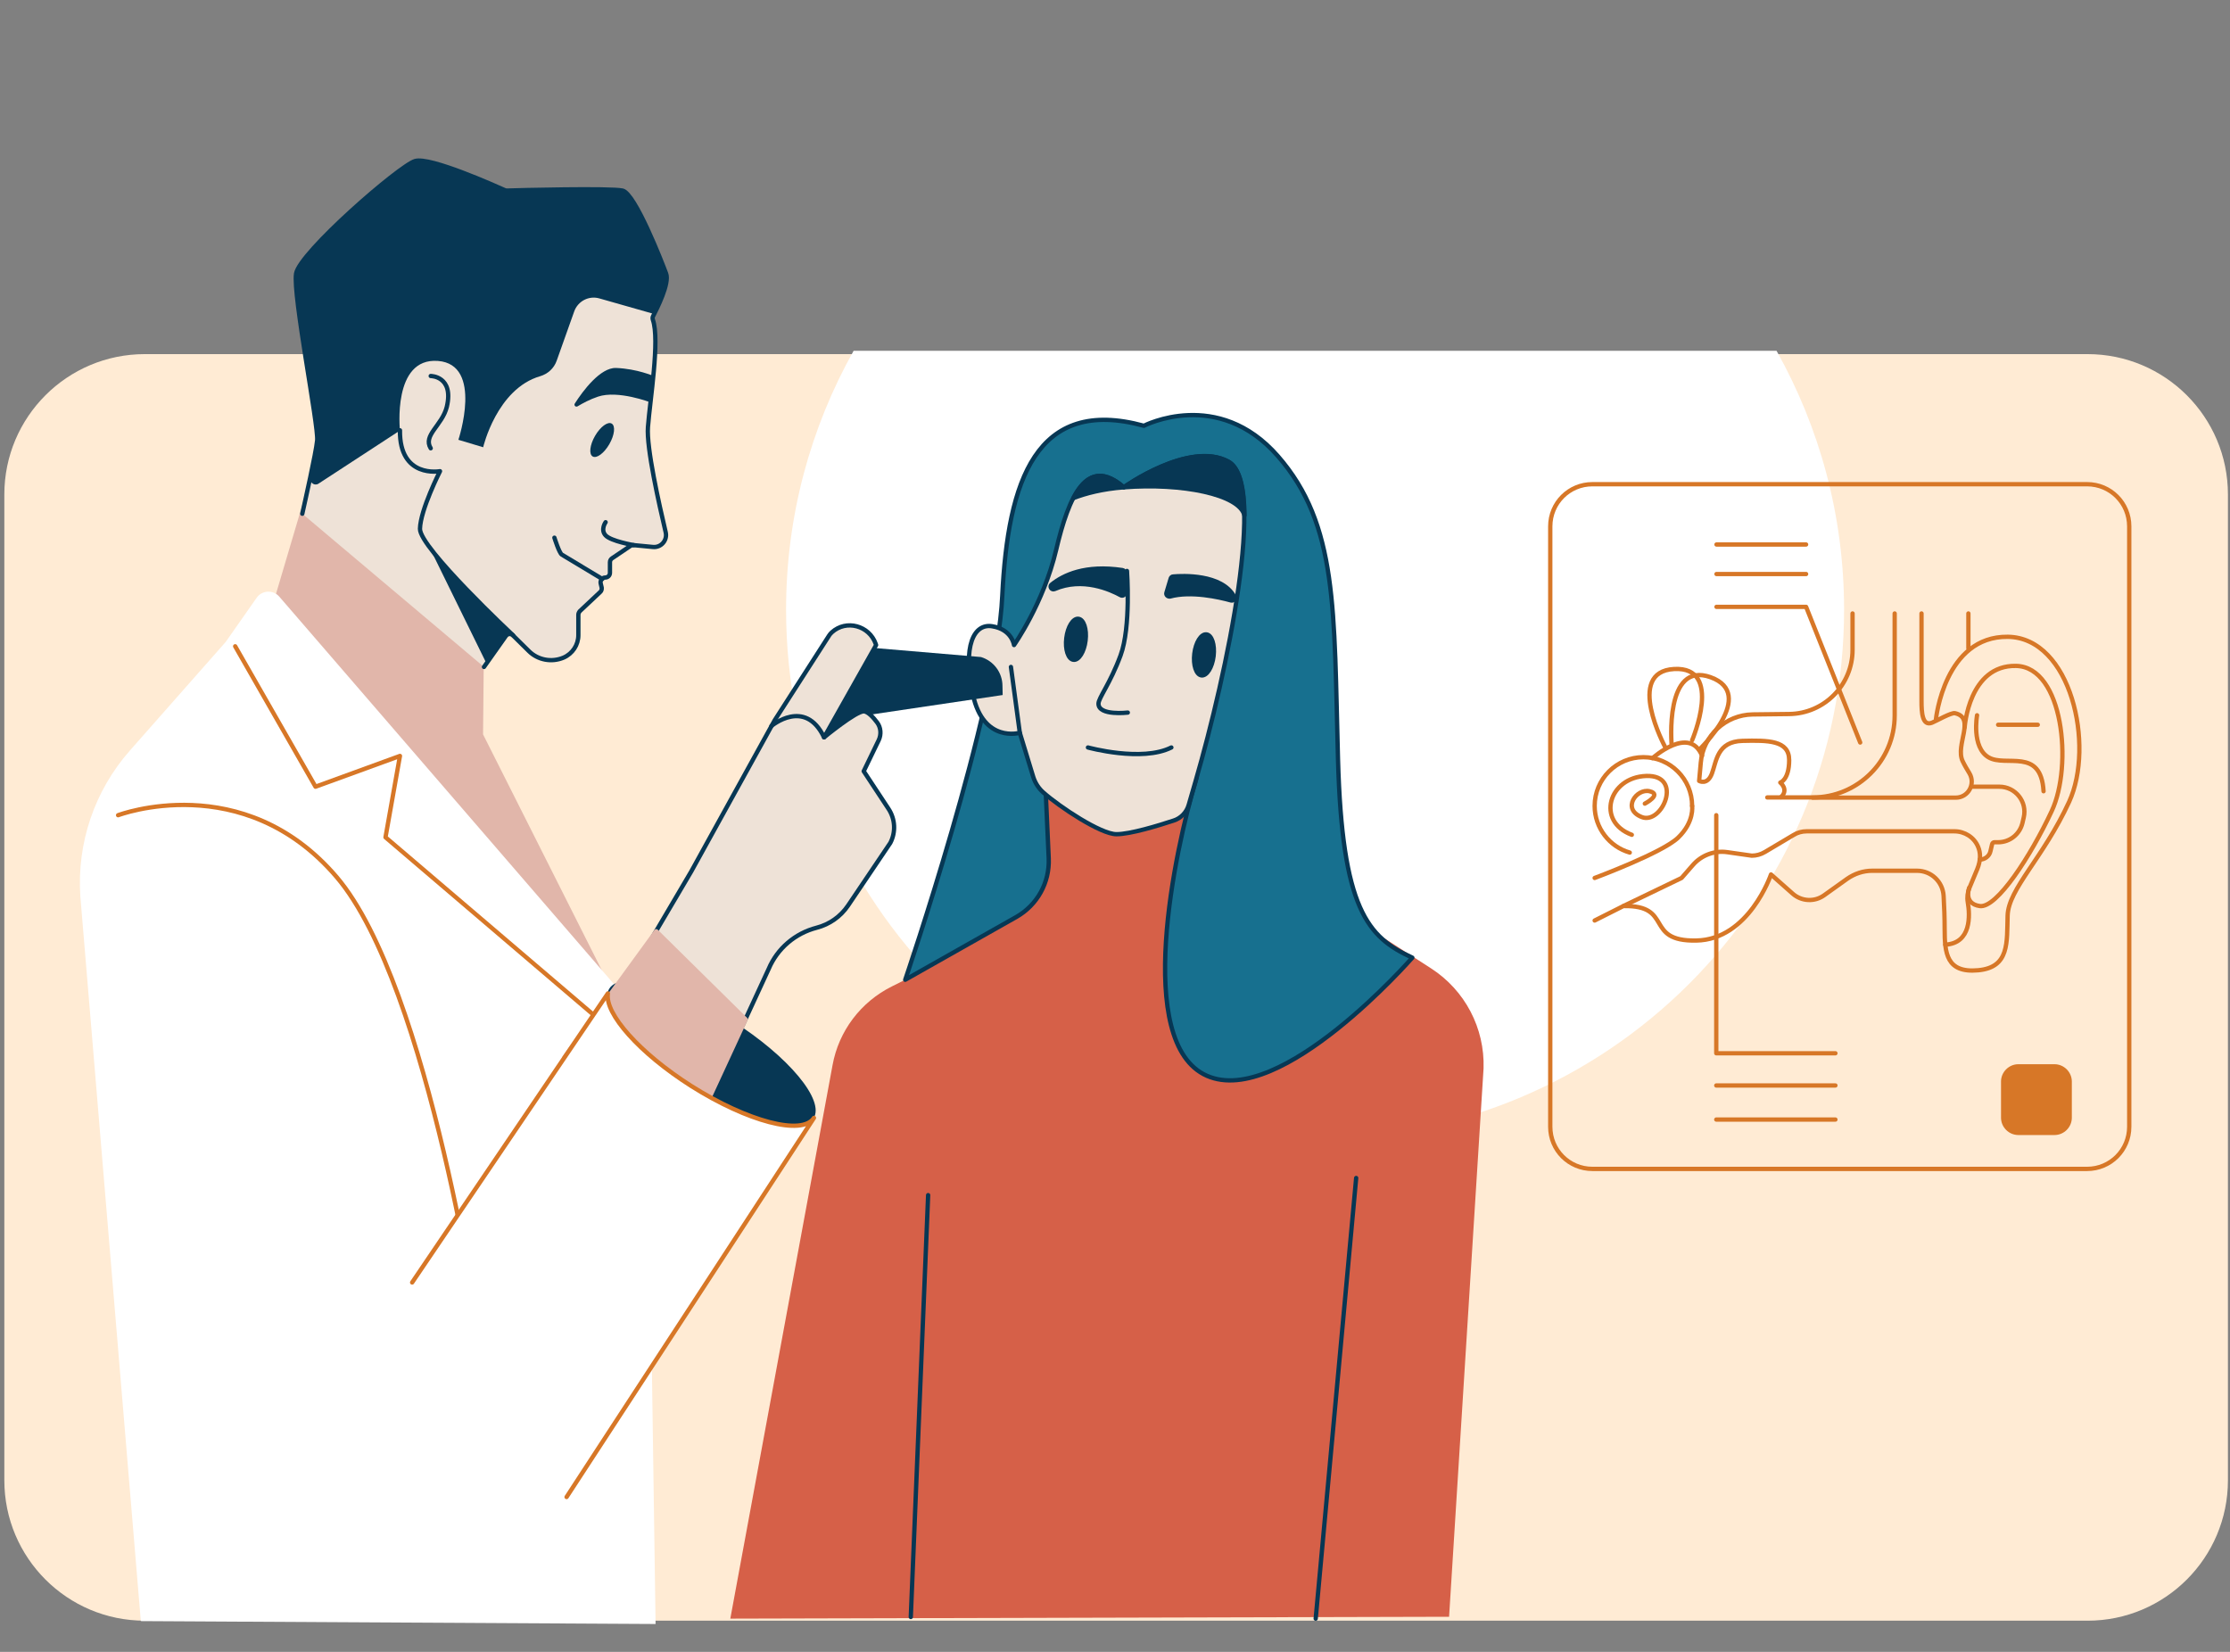 <?xml version="1.0" encoding="UTF-8"?> <svg xmlns="http://www.w3.org/2000/svg" xmlns:xlink="http://www.w3.org/1999/xlink" version="1.1" id="Layer_17" x="0px" y="0px" viewBox="0 0 1080 800" style="enable-background:new 0 0 1080 800;" xml:space="preserve"><rect x="0" y="0" width="1080" height="800" fill="#808080" stroke="none"/> <style type="text/css"> .st0{fill:#FFEBD4;} .st1{fill:#FFFFFF;} .st2{fill:none;stroke:#D77727;stroke-width:2.09;stroke-linecap:round;stroke-linejoin:round;} .st3{fill:#D77727;} .st4{fill:#E1B6AA;stroke:#E1B6AA;stroke-width:2.09;stroke-linecap:round;stroke-linejoin:round;} .st5{fill:#EEE2D7;stroke:#073754;stroke-width:2.09;stroke-linecap:round;stroke-linejoin:round;} .st6{fill:#073754;} .st7{fill:#D66048;} .st8{fill:none;stroke:#073754;stroke-width:2.09;stroke-linecap:round;stroke-linejoin:round;} .st9{fill:#17708F;stroke:#073754;stroke-width:2.09;stroke-linecap:round;stroke-linejoin:round;} .st10{fill:#073754;stroke:#073754;stroke-width:2.09;stroke-linecap:round;stroke-linejoin:round;} .st11{fill:#FFFFFF;stroke:#D77727;stroke-width:2.09;stroke-linecap:round;stroke-linejoin:round;} </style> <path class="st0" d="M70.1,171.5H1011c37.5,0,68,30.4,68,68v477.4c0,37.5-30.4,68-68,68H70.1c-37.5,0-68-30.4-68-68V239.5 C2.1,201.9,32.6,171.5,70.1,171.5z"></path> <path class="st1" d="M380.7,295.3c0,141.5,114.7,256.2,256.2,256.2s256.2-114.7,256.2-256.2c0-45.6-11.9-88.3-32.7-125.4H413.4 C392.6,207,380.7,249.8,380.7,295.3L380.7,295.3z"></path> <path class="st2" d="M937.6,348.2c0,0,4.2-40.2,34.8-39.8c30.6,0.4,42.2,52.6,29.7,79.9c-12.5,27.2-29.4,42.1-29.8,55.1 c-0.4,13,1,25.1-14.3,26.5c-15.3,1.4-16.2-8.2-16.2-20.1c0-5-0.2-10.9-0.5-15.9c-0.4-6.9-6-12.2-12.9-12.2h-21.7 c-4.3,0-8.5,1.4-12.1,3.9l-11.2,8c-4.6,3.3-10.9,3-15.2-0.8l-10.5-9.3c0,0-10.7,31.6-36.2,32c-25.5,0.5-10.7-17.2-35.3-16.7l-13.9,7 "></path> <line class="st2" x1="953.3" y1="297.1" x2="953.3" y2="314"></line> <path class="st2" d="M917.6,297.1v49.4c0,21.9-17.8,39.7-39.7,39.7h-22"></path> <path class="st2" d="M930.6,297.1v42.5c0,5.2,0.3,12.3,5.1,10.4c2.2-0.9,9.3-5,11.1-4.6c10.2,2.3,0,15.3,3.7,23.2 c1,2.1,2.2,4.1,3.3,5.9c3.1,5.2-0.6,11.8-6.6,11.8h-69.3"></path> <path class="st2" d="M897.2,297.1v17.6c0,17-13.7,30.9-30.7,31.1l-17.7,0.2c-13.1,0.2-24,10.3-25.1,23.3l-0.8,8.9c0,0,4,2.3,6.2-3.6 s2.5-15.5,14.8-15.8c12.4-0.3,22.6-0.3,22.6,9.3s-4.3,10.9-4.3,10.9s4.3,3.4,0.3,7.1"></path> <path class="st2" d="M809.6,360.9c0,0-3.7-41.1,18.9-32.9c22.6,8.2-5.6,35.1-5.6,35.1"></path> <path class="st2" d="M806.4,361.7c0,0-19.6-36.4,4.4-37.7s8.7,34.5,8.7,34.5"></path> <path class="st2" d="M796.6,389.2c0,0,8.6-4.5,2.3-6s-13.7,8.6-3.8,12.5c9.9,3.9,20.4-20.5,2.2-19.9s-24.5,22-7,28.5"></path> <path class="st2" d="M819.5,390.3c0-13-10.6-23.6-23.6-23.6s-23.6,10.6-23.6,23.6c0,10.7,7.2,19.8,17,22.6"></path> <path class="st2" d="M772.3,425.2c0,0,32.8-12.2,40.4-19.5c8-7.7,6.8-15.4,6.8-15.4"></path> <path class="st2" d="M942.1,457.5c12.7-0.7,12-14.2,10.9-20.6c-0.4-2.3-0.1-4.7,0.8-6.9l3.8-9.1c1.8-4.4,1.6-8,0.4-10.8 c-1.9-4.6-6.5-7.5-11.5-7.5H875c-2.3,0-4.5,0.6-6.4,1.8l-13.8,8.2c-2,1.2-4.2,1.8-6.4,1.8l-11.9-1.7c-6.2-0.9-12.5,1.5-16.6,6.2 l-5.5,6.3l-28,13.5"></path> <path class="st2" d="M951.5,352.2c0,0,2-30.2,24.9-29.7s27.5,48.3,17.3,70.2c-10.2,21.9-26.7,47.3-34.9,46.1 c-8.1-1.2-5.1-8.9-5.1-8.9"></path> <path class="st2" d="M955,381h13.3c7.8,0,13.6,7.3,11.8,14.9l-0.6,2.6c-1.3,5.5-6.1,9.4-11.8,9.4h-1.8c-0.5,0-1,0.4-1.1,0.9 l-0.8,3.4c-0.5,2.4-2.7,4.1-5.2,4.1l0,0"></path> <path class="st2" d="M957.5,346.4c0,0-2.8,15.5,5.6,20.4s25.4-5,26.6,16.4"></path> <line class="st2" x1="967.7" y1="351" x2="986.9" y2="351"></line> <path class="st2" d="M800.3,367.2c0,0,17.9-16.2,24-1.2"></path> <path class="st2" d="M771.2,234.5h239.6c11.3,0,20.4,9.1,20.4,20.4v290.8c0,11.3-9.1,20.4-20.4,20.4H771.2 c-11.3,0-20.4-9.1-20.4-20.4V254.9C750.8,243.6,759.9,234.5,771.2,234.5z"></path> <polyline class="st2" points="831.2,394.8 831.2,510.1 888.9,510.1 "></polyline> <line class="st2" x1="831.2" y1="525.7" x2="888.9" y2="525.7"></line> <line class="st2" x1="831.2" y1="542.2" x2="888.9" y2="542.2"></line> <line class="st2" x1="831.3" y1="263.7" x2="874.7" y2="263.7"></line> <line class="st2" x1="831.3" y1="278" x2="874.7" y2="278"></line> <polyline class="st2" points="900.9,359.6 874.7,293.9 831.3,293.9 "></polyline> <path class="st3" d="M977.5,515.4H995c4.6,0,8.4,3.8,8.4,8.4v17.5c0,4.6-3.8,8.4-8.4,8.4h-17.5c-4.6,0-8.4-3.8-8.4-8.4v-17.5 C969.1,519.2,972.9,515.4,977.5,515.4z"></path> <polygon class="st4" points="164.7,256.4 147.7,243.9 126,317.2 320.4,529.7 232.9,355.9 233.3,314.7 "></polygon> <path class="st5" d="M234.4,323l10.6-15c0.8-1.1,2.4-1.3,3.4-0.3l7.7,7.6c4.4,4.4,11.1,5.6,16.8,3.2l0,0c4.4-1.9,7.2-6.2,7.2-10.9 v-9.9c0-0.6,0.3-1.2,0.7-1.7l9.9-9.3c0.6-0.5,0.8-1.4,0.7-2.1l-0.5-2.1c-0.3-1.4,0.8-2.8,2.2-2.8l0,0c1.3,0,2.3-1,2.3-2.3v-5.1 c0-0.8,0.4-1.5,1-1.9l8.9-6c0.4-0.3,1-0.4,1.5-0.4l9.4,0.9c4,0.4,7.1-3.3,6.2-7.1c-3.2-13.6-9.4-41-8.6-51c1-13.2,5.8-42,2.4-51.9 c-0.2-0.6-0.2-1.3,0.1-1.8c1.8-3.5,8.1-15.9,6.3-20.6c-2-5.4-15-38.8-21.1-40.2c-5.8-1.3-50.7-0.2-56,0c-0.4,0-0.7-0.1-1-0.2 c-4.3-1.9-36.2-16.3-43.5-14.1c-7.8,2.4-55.9,44.3-57.6,54.5c-1.7,10.2,10.9,73.6,10.2,80.8c-0.6,6.2-5.9,29.6-7.2,35.5"></path> <path class="st6" d="M234,216.6c0,0,6.6-28.3,27.6-34.4c3.7-1.1,6.7-3.8,8-7.5l8.5-23.9c1.8-5,7.1-7.7,12.1-6.3l26.7,7.6 c2.2-4.3,7.5-15.3,5.9-19.6c-2-5.4-15-38.8-21.1-40.2c-5.8-1.3-50.7-0.2-56,0c-0.3,0-0.7-0.1-1-0.2c-4.3-1.9-36.2-16.3-43.5-14.1 c-7.8,2.4-55.9,44.3-57.6,54.5c-1.7,10.2,10.9,73.6,10.2,80.8c-0.3,3.2-1.8,10.8-3.4,18.3c-0.5,2.2,2,3.9,3.9,2.6l39.4-25.7 c0,0-3.8-35.4,18.4-33.7c22.1,1.7,9.9,38.2,9.9,38.2L234,216.6L234,216.6z"></path> <path class="st5" d="M193.7,208.4c-0.3,23.5,19.4,19.8,19.4,19.8s-9.5,18.7-9.7,27.9c-0.2,9.2,45.1,51.6,45.1,51.6"></path> <polyline class="st6" points="235.6,321.3 208.6,266.3 246.2,305.6 235.6,321.3 "></polyline> <path class="st6" d="M316.6,182.1l-1.5,12.8c0,0-15.8-6.1-25.5-2.8c-3.9,1.3-7.4,3.2-9.9,4.7c-0.9,0.5-1.9-0.5-1.3-1.4 c3.9-6.1,12.3-17.4,19.9-17.2C308.7,178.6,316.6,182.2,316.6,182.1L316.6,182.1z"></path> <ellipse transform="matrix(0.5 -0.866 0.866 0.5 -38.755 359.166)" class="st6" cx="291.7" cy="213.1" rx="9.2" ry="4"></ellipse> <path class="st5" d="M268.5,260.4c0,0,2.3,7.4,3.6,8.2s19.6,11.8,19.6,11.8"></path> <path class="st5" d="M293.3,252.9c0,0-2.6,3.6,0,6.4c2.6,2.8,13.6,4.7,13.6,4.7"></path> <path class="st5" d="M208.6,182.1c0,0,11.3,0,7.8,14.9c-2.2,9-11.7,13.8-7.8,20.1"></path> <path class="st1" d="M124.3,289.5l-15,21.4l-46.4,52.6c-17.1,19.4-25.7,44.7-24,70.5l29.3,351.1l249.3,1.4l-1.8-124.8 c-0.3-22.4,8-154.6-6.7-171.6L135.3,289C132.3,285.5,126.9,285.8,124.3,289.5L124.3,289.5z"></path> <polyline class="st2" points="113.9,313 152.8,381 193.7,366.1 186.7,405.5 320.4,519.6 "></polyline> <path class="st2" d="M57.2,394.8c0,0,60.6-23,105.8,29.9c45.2,52.9,69.9,226.7,69.9,226.7"></path> <path class="st7" d="M701.8,783l16.7-265.6c0.6-19.5-9-37.8-25.4-48.4l-41.6-26.8l-53.7-80.1h-89l-15,71.4l-55.4,41l-6.4,3.2 c-15.1,7.5-25.8,21.6-28.8,38.2l-49.5,268"></path> <line class="st8" x1="449.5" y1="578.8" x2="441.1" y2="783.1"></line> <line class="st8" x1="656.8" y1="570.5" x2="637.2" y2="783.9"></line> <path class="st9" d="M554,206.2c0,0,35.8-18.6,64.9,14.7S646,295.1,648,367.7s14.3,86.2,36,96.1c0,0-63.7,73-99.5,57.2 c-35.8-15.8-15.2-110.3-5.5-142.5s-73.1-7.2-73.1-7.2l2,44.4c0.5,11.7-5.5,22.6-15.7,28.4l-53.8,30.4c0,0,44.5-130.2,47-185.9 C488.1,232.8,501.8,191.9,554,206.2L554,206.2z"></path> <path class="st5" d="M493.9,354.9c0,0-17.6,5.1-22.7-18.4c-5.2-24.1,0.6-34.6,9.3-33.2c9.6,1.5,10.6,9.1,10.6,9.1 s14.3-20.2,20.4-46.1s14.8-46,32.7-30.3c0,0,31.7-22.7,50.6-12.5c18.9,10.2-0.5,102.2-15.8,154.9l-3.3,11.4c-1,3.6-3.8,6.5-7.3,7.6 c-7.6,2.5-21,6.6-27.7,6.6c-7.6,0-27.5-13.2-35.4-20.2c-2.3-2-4-4.7-4.9-7.6L493.9,354.9L493.9,354.9z"></path> <path class="st10" d="M519.9,241.2c6-2.3,14-4.4,24.4-5.2C533.1,226.2,525.5,230.4,519.9,241.2z"></path> <path class="st10" d="M602.7,249.6c-0.1-13.5-2.4-23.1-7.8-26C576,213.3,544.3,236,544.3,236C572.4,233.8,600.2,239.4,602.7,249.6 L602.7,249.6z"></path> <path class="st6" d="M485.5,332.2c0-6.4-4.2-12.1-10.4-14l-61.4-5.2l0,0l-17.6,22.5l6.3,0.1l-19.5,38.8l17.4,5.1l15.9-32.6 l69.4-10.3L485.5,332.2L485.5,332.2z"></path> <path class="st10" d="M542.8,288.3c-4.9-2.7-18.5-8.9-32.1-3c-1.4,0.6-2.6-1.3-1.4-2.2c5.7-4.6,16.3-9.7,34.3-7 c0.7,0.1,1.1,0.7,1.1,1.3v9.8C544.8,288.1,543.7,288.8,542.8,288.3L542.8,288.3z"></path> <path class="st5" d="M526.9,362c0,0,26.1,7.2,40.4,0"></path> <path class="st10" d="M564.9,287.1l2.1-7c0.2-0.5,0.6-0.9,1.2-0.9c4.4-0.4,23.5-1.3,29.5,9.7c0.6,1-0.4,2.2-1.5,1.9 c-5.7-1.6-19.4-4.7-29.6-1.9C565.5,289,564.6,288.1,564.9,287.1L564.9,287.1z"></path> <path class="st8" d="M545.8,276.5c0,0,2,27.1-3.1,40.9c-5.1,13.8-10.7,20.6-10.7,23.4c0,6,14.2,4.3,14.2,4.3"></path> <ellipse transform="matrix(0.12 -0.993 0.993 0.12 150.812 789.977)" class="st10" cx="521.2" cy="309.9" rx="10" ry="4.7"></ellipse> <ellipse transform="matrix(0.12 -0.993 0.993 0.12 197.925 858.198)" class="st10" cx="583.2" cy="317.4" rx="10" ry="4.7"></ellipse> <line class="st8" x1="489.6" y1="323" x2="493.9" y2="354.9"></line> <ellipse transform="matrix(0.536 -0.844 0.844 0.536 -270.647 527.766)" class="st6" cx="344.7" cy="510" rx="18.8" ry="58.6"></ellipse> <path class="st5" d="M399.1,357.1l25.2-44.7l-0.2-0.6c-3.1-8.8-14.2-11.9-21.2-5.6c-0.6,0.6-1.1,1.1-1.3,1.5l-26.4,41.1L334.8,422 l-56.8,96.4l44.1,59.5l50.2-108.7c4.2-9.9,12.8-17.2,23.2-19.9l0,0c6.2-1.6,11.6-5.4,15.2-10.7l20.5-30.4c2.7-5.2,2.4-11.5-0.9-16.5 l-12-18.2l7.3-15.1c1.3-2.8,1-6.1-0.8-8.5s-4.3-5.2-6.4-5.4C414.5,344.4,399.1,357.1,399.1,357.1L399.1,357.1z"></path> <polygon class="st4" points="317.8,451 273.4,512 322.2,577.9 361.1,493.7 "></polygon> <path class="st11" d="M274.4,725l119.8-183.6c-5.6,8.8-32.2,1.8-59.5-15.5c-25-15.9-41.9-35-40.3-44.8l-94.8,140"></path> <path class="st5" d="M373.6,351.6c0,0,16.3-13.8,25.5,5.5"></path> </svg> 